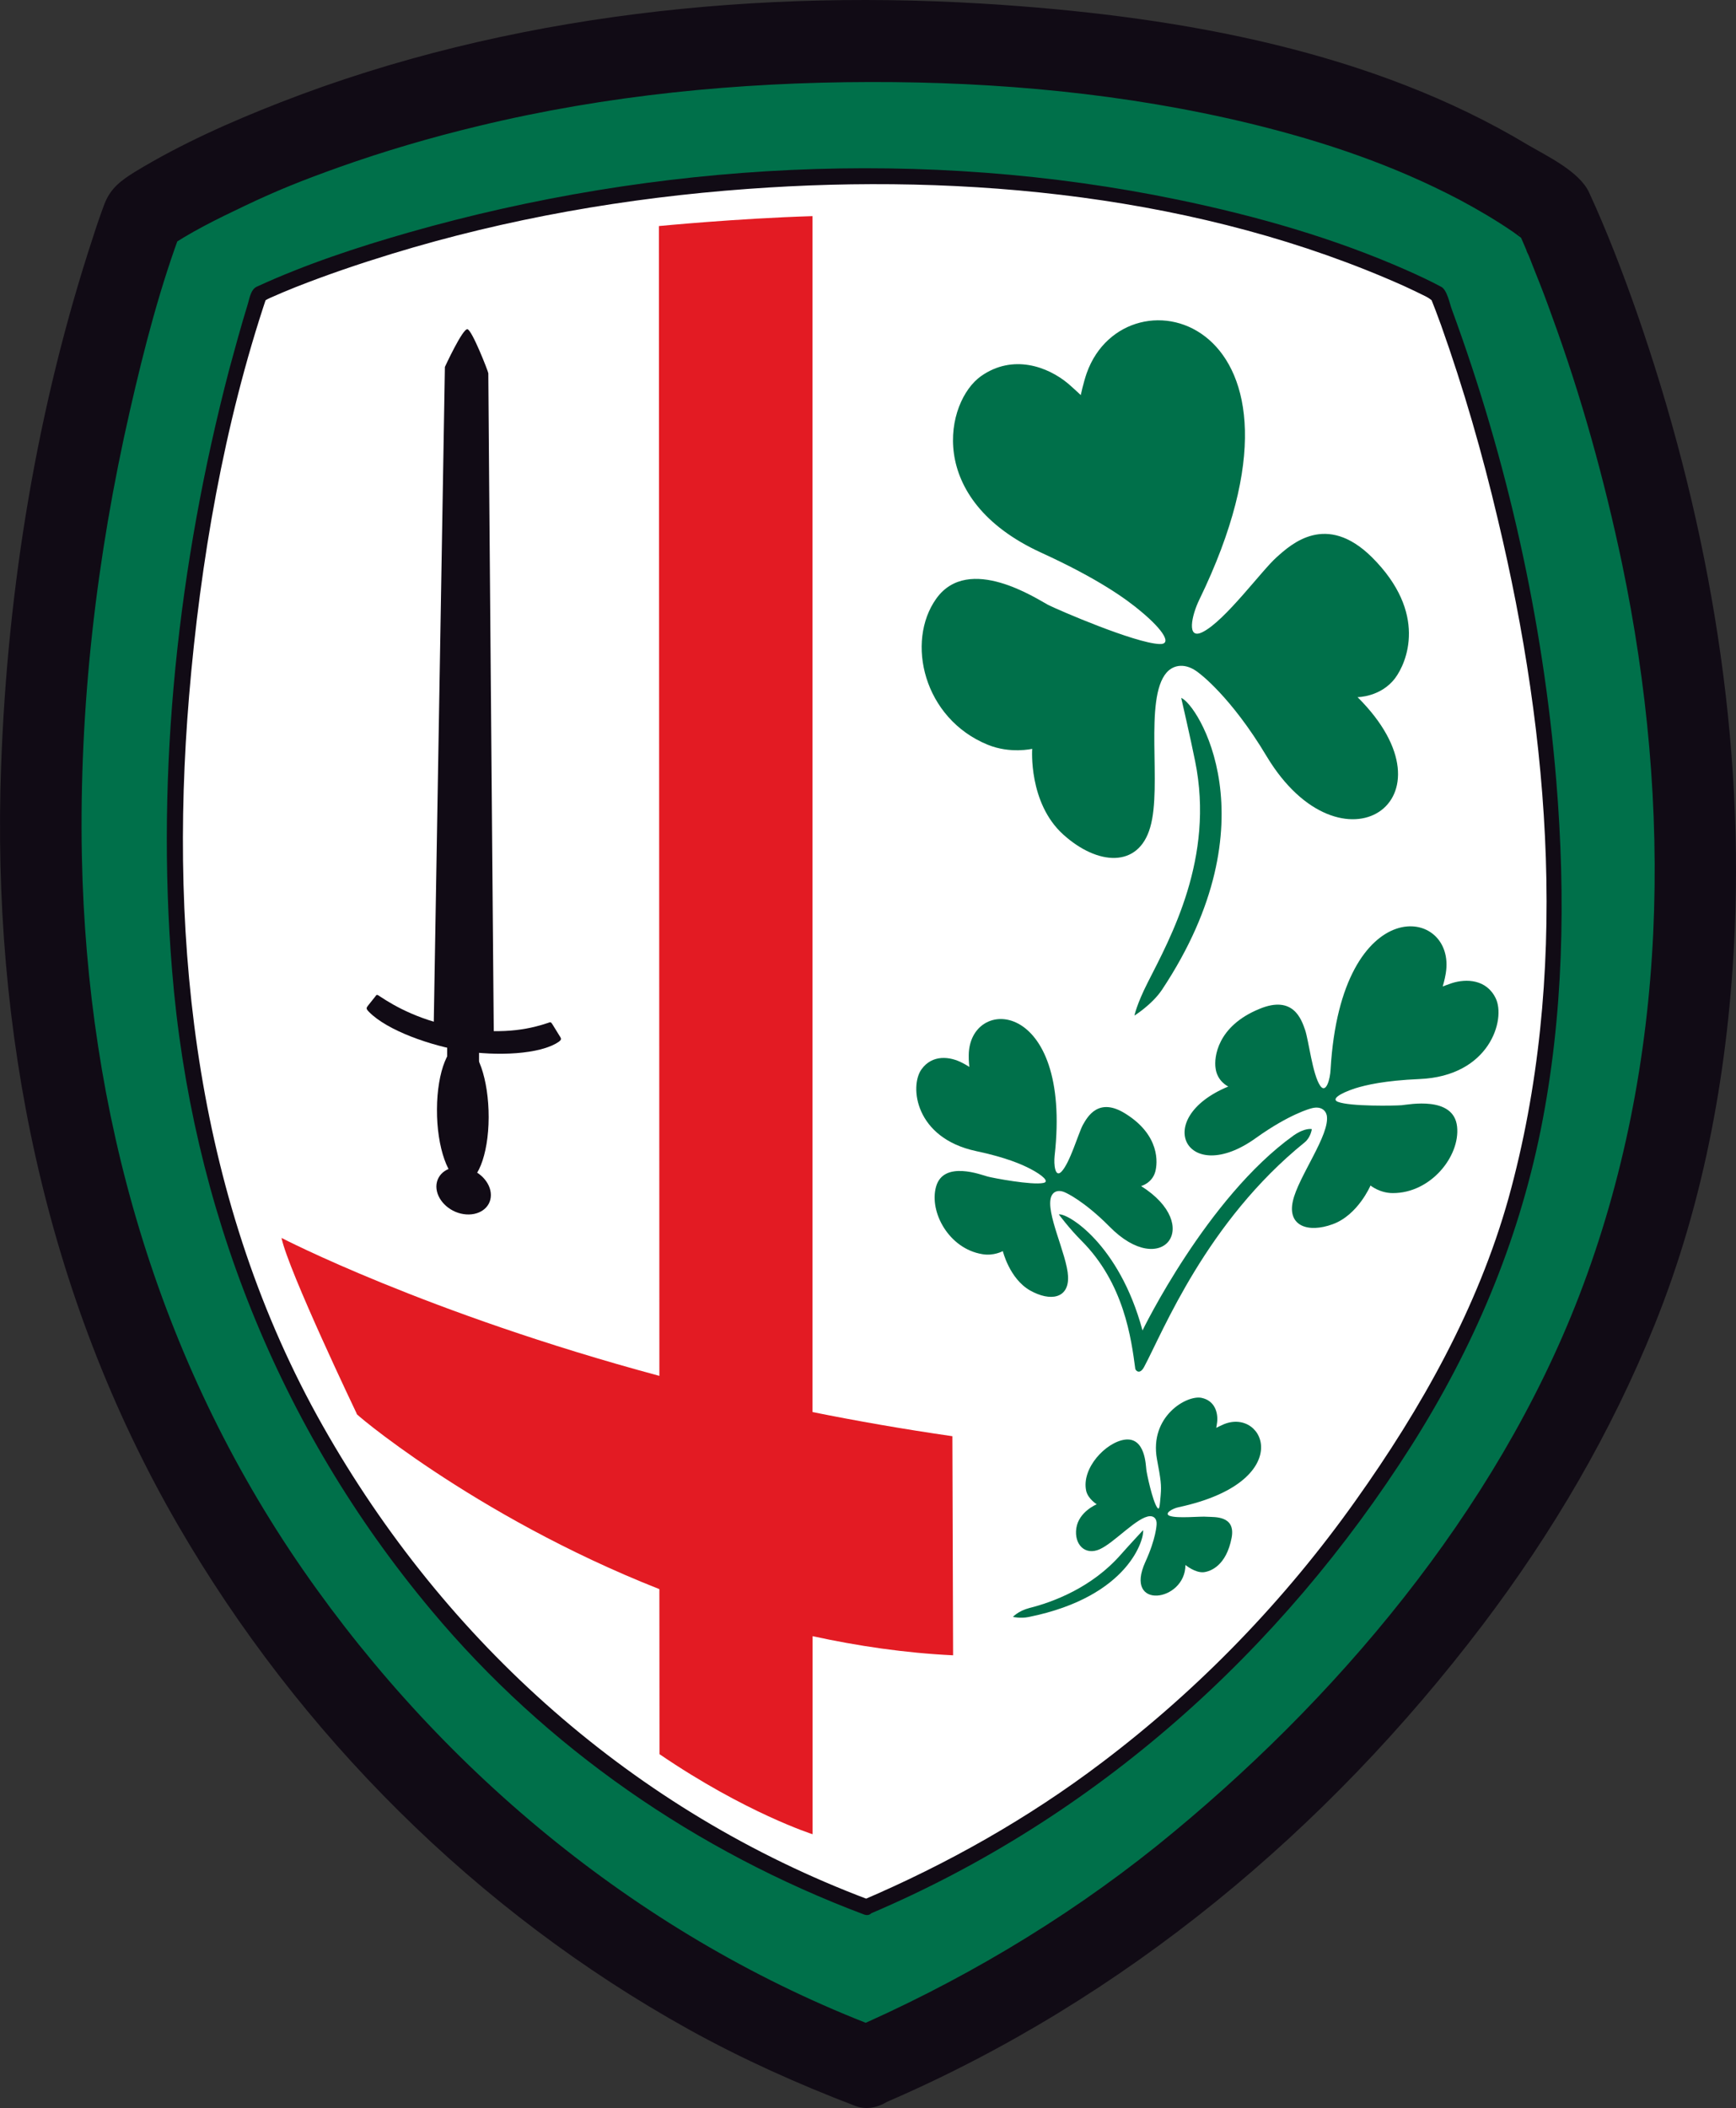 <svg enable-background="new 5.22 0.001 239.172 290.356" height="290.356" viewBox="5.22 .001 239.172 290.356" width="239.172" xmlns="http://www.w3.org/2000/svg"><rect x="5.22" y=".001" width="239.172" height="290.356" fill="#333333" stroke="none"/><path d="m124.57 284.675c48.133-20.579 80.4-58.955 96.686-89.583 40.563-76.365-1.978-165.9-1.978-165.9s-26.415-23.504-94.177-23.504c-65.788 0-100.048 23.892-100.048 23.892s-34.021 89.037 3.295 165.933c15.658 32.296 47.074 70.592 96.222 89.162" fill="#00704a"/><path d="m127.413 289.514c32.75-14.132 60.628-37.427 82.091-65.724 9.614-12.686 17.685-26.446 23.633-41.205 6.979-17.251 10.274-35.853 11.077-54.389 1.239-28.778-4.051-58.055-13.505-85.194-1.962-5.577-4.084-11.125-6.56-16.495-1.333-2.894-5.836-5.031-8.393-6.525-21.461-12.926-47.667-17.574-72.264-19.294-33.377-2.362-68.297 1.191-99.631 13.41-6.88 2.686-13.729 5.723-20.064 9.582-1.863 1.158-3.358 2.235-4.195 4.437-.562 1.495-1.077 2.991-1.561 4.519-7.7 23.407-11.783 48.278-12.667 72.861-1.336 36.384 5.997 72.861 24.34 104.532 16.703 28.844 41.205 53.298 70.369 69.485 7.395 4.1 15.113 7.557 22.99 10.563 2.894 1.093 6.175-1.189 6.93-3.907.885-3.184-1.062-5.834-3.906-6.929-32.106-12.235-59.565-34.809-79.083-62.942-20.178-29.099-29.793-63.102-30.514-98.326-.401-20.677 2.024-41.319 6.623-61.432 1.961-8.586 4.195-17.252 7.331-25.483-.851 1.126-1.72 2.251-2.573 3.361 3.427-2.396 7.269-4.263 11.048-6.061 4.451-2.123 7.956-3.521 12.988-5.321 6.287-2.235 12.72-4.117 19.213-5.676 17.685-4.277 35.835-6.029 53.973-6.062 17.57-.031 35.16 1.576 52.23 5.689 10.483 2.543 19.985 5.807 29.005 10.548 2.492 1.334 4.935 2.766 7.268 4.356.562.386 2.895 2.154.853.579.272.209.563.434.819.676-.948-.836-1.046-1.577-.563-.548.337.789.691 1.575 1.015 2.363.417 1.012-.549-1.334-.13-.241.16.289.289.596.402.901.288.707.563 1.415.834 2.122.757 1.862 1.479 3.777 2.156 5.675 4.083 11.143 7.249 22.573 9.693 34.18 6.979 33.424 6.463 68.793-5.915 100.915-11.447 29.695-33.636 55.949-58.168 75.725-12.99 10.419-27.541 18.987-42.828 25.579-2.813 1.206-3.425 5.272-2.012 7.669 1.655 2.88 4.854 3.233 7.651 2.027" fill="#110b15"/><path d="m124.906 262.713c41.351-17.396 65.738-49.036 79.775-74.92 33.277-61.302-1.656-147.556-1.656-147.556s-27.798-15.867-78.425-15.867-83.906 15.933-83.906 15.933-28.456 83.438 3.633 148.438c13.458 27.316 38.33 58.296 80.579 73.972" fill="#fff"/><g fill="#110b15"><path d="m125.114 263.596c31.061-13.198 56.562-36.108 74.567-64.484 8.504-13.425 14.611-27.75 17.78-43.344 3.199-15.835 3.488-32.169 2.17-48.229-1.816-22.059-6.753-44.164-14.39-64.921-.29-.771-.644-2.668-1.448-3.102-1.558-.836-3.118-1.561-4.709-2.268-10.097-4.47-20.804-7.507-31.592-9.742-34.84-7.219-71.88-5.21-106.012 4.533-7.074 2.024-14.196 4.375-20.9 7.459-.869.419-1.012 1.783-1.286 2.604-.899 2.911-1.703 5.884-2.508 8.843-7.009 26.817-10.113 55.033-7.861 82.7 2.637 32.59 14.694 63.057 35.723 88.168 15.853 18.971 36.529 33.214 59.63 41.897 1.302.498 1.865-1.591.579-2.075-32.267-12.138-58.263-35.354-75.16-65.225-17.315-30.577-21.302-66.029-18.425-100.56 1.544-18.458 4.791-37.396 10.709-55.017-.307.853-.579.659.433.209 1.158-.516 2.332-1.014 3.504-1.48 4.357-1.72 8.811-3.229 13.282-4.598 15.916-4.872 32.409-7.732 48.986-8.938 30.145-2.219 62.604.9 90.481 13.376.995.466 1.978.915 2.956 1.415.981.481 1.029.965.597-.063.548 1.349 1.045 2.685 1.543 4.051 3.103 8.714 5.676 17.653 7.798 26.655 7.267 30.37 9.921 63.137 1.496 93.567-4.246 15.146-11.995 28.907-21.079 41.674-9.71 13.681-21.526 25.933-34.936 36.061-10.16 7.702-21.317 13.989-33.021 18.986-1.269.531-.159 2.413 1.093 1.848"/><path d="m73.251 142.745s-.755-88.906-.755-91.333c0-.209-2.251-5.982-2.878-6.062-.66-.114-3.104 5.191-3.104 5.191l-1.543 90.9z"/><path d="m66.819 147.392.017-5.048 4.389.707-.015 5.035z"/><path d="m72.849 164.611c0 1.769-1.689 2.941-3.778 2.62-2.059-.32-3.731-2.024-3.731-3.809.018-1.771 1.689-2.942 3.765-2.621 2.071.337 3.744 2.041 3.744 3.81"/><path d="m72.544 153.919c-.017 5.242-1.641 9.261-3.585 8.956-1.961-.323-3.568-4.823-3.538-10.063.017-5.257 1.642-9.262 3.585-8.971 1.994.32 3.554 4.836 3.538 10.078"/><path d="m69.296 144.803c-4.726-.74-10.738-2.86-13.248-5.433-.482-.484-.338-.563-.063-.935l.899-1.125c.241-.338.241-.37.708-.047 1.913 1.271 5.643 3.488 11.72 4.453"/><path d="m68.911 144.74c4.728.756 10.74.515 13.279-1.238.48-.338.338-.48.063-.915l-.884-1.433c-.257-.386-.243-.418-.707-.239-1.93.643-5.675 1.687-11.738.738"/></g><g fill="#00704a"><path d="m165.309 136.331c-1.367 2.041-3.795 3.555-3.795 3.555s.305-1.545 1.814-4.521c3.152-6.221 9.263-17.187 6.544-30.529-.595-2.99-1.913-8.698-1.913-8.698 2.155.74 12.767 16.962-2.65 40.193"/><path d="m164.938 88.709c-3.424-.159-13.824-4.646-15.305-5.384-1.496-.789-10.967-7.091-15.419-.87-4.229 5.918-1.769 16.512 7.091 20.128 3.104 1.271 6.124.562 6.124.562s-.546 7.444 4.275 11.802c4.712 4.261 10.354 4.662 11.979-.98 1.673-5.642-.9-17.718 2.267-21.334.95-1.077 2.638-1.398 4.438.063 0 0 4.374 3.167 9.341 11.479 10.242 17.026 26.85 6.094 12.523-8.15 0 0 3.23 0 5.193-2.637 1.543-2.073 4.564-8.908-3.233-16.655-6.282-6.188-11.074-1.801-13.102.015-2.042 1.801-7.09 8.748-10.192 10.307-2.283 1.157-1.513-2.316-.467-4.453 18.843-38.777-10.127-46.334-15.513-31.206-.468 1.352-.82 3.023-.82 3.023s-.935-.884-1.737-1.577c-2.78-2.33-7.604-4.131-12.009-1.027-4.889 3.472-7.797 16.93 8.262 24.293 7.96 3.647 11.771 6.413 13.845 8.166 3.006 2.509 4.292 4.533 2.459 4.435"/><path d="m146.932 222.73c-1.11.225-2.154-.017-2.154-.017s.708-.819 2.252-1.222c3.214-.805 8.632-2.798 12.652-7.412.963-1.095 3.021-3.312 3.021-3.312.209.95-1.737 9.133-15.771 11.963"/><path d="m164.649 207.649c-.645-.916-1.433-4.646-1.497-5.209-.078-.562-.128-4.484-2.925-4.147-2.652.339-6.062 3.955-5.354 7.091.274 1.094 1.446 1.817 1.446 1.817s-2.475 1.012-2.813 3.295c-.321 2.218 1.19 3.812 3.232 2.895 2.056-.935 5.178-4.485 6.911-4.55.531-.019.98.338.917 1.157 0 0-.063 1.896-1.543 5.129-3.056 6.703 5.515 5.546 5.515.434 0 0 1.334 1.11 2.525.996.931-.112 3.103-.884 3.84-4.741.579-3.087-2.362-2.83-3.342-2.895-.965-.099-4.101.272-5.193-.128-.82-.306.369-1.014 1.239-1.191 16.221-3.488 11.928-13.696 6.268-11.445-.498.208-1.092.514-1.092.514s.096-.464.129-.819c.129-1.27-.321-2.926-2.155-3.312-2.06-.417-7.201 2.572-6.142 8.439.547 2.911.628 3.569.514 4.967-.127 1.348-.142 2.185-.48 1.703"/><path d="m162.624 183.259s8.874-18.296 20.803-26.848c1.607-1.124 2.525-.885 2.525-.885s-.146 1.142-.98 1.818c-13.522 10.932-19.504 26.026-22.105 30.898-.613 1.189-1.206.53-1.239.29-.547-4.101-1.526-11.753-7.429-17.652-1.655-1.656-3.102-3.603-3.102-3.603 1.139-.237 8.31 4.007 11.527 15.982"/><path d="m148.973 162.938c-1.561.338-6.944-.675-7.699-.884-.805-.21-6.063-2.268-7.092 1.398-.979 3.504 1.785 8.539 6.352 9.293 1.592.288 2.847-.419 2.847-.419s.915 3.795 3.744 5.417c2.797 1.576 5.388 1.126 5.242-1.944-.146-3.022-3.153-8.811-2.314-10.997.256-.66.979-1.029 2.025-.498 0 0 2.459 1.078 5.996 4.646 7.249 7.38 13.022-.13 4.357-5.58 0 0 1.493-.387 1.943-1.943.355-1.24.66-5.049-4.066-8.008-3.747-2.38-5.273.417-5.917 1.56-.61 1.158-1.784 5.256-2.957 6.432-.853.836-1.046-.997-.917-2.205 2.443-21.783-11.785-22.119-11.832-13.841-.019.707.08 1.592.08 1.592s-.549-.354-1.014-.58c-1.641-.851-4.084-1.171-5.579.918-1.672 2.346-.884 9.453 7.508 11.254 4.164.882 6.304 1.832 7.509 2.458 1.719.902 2.637 1.772 1.784 1.931"/><path d="m189.537 151.765c1.67.661 7.876.546 8.793.468.934-.082 7.171-1.334 7.635 2.941.438 4.084-3.632 9.179-8.855 9.163-1.817 0-3.071-1.044-3.071-1.044s-1.735 4.083-5.225 5.336c-3.393 1.239-6.223.228-5.481-3.151.723-3.375 5.19-9.227 4.677-11.864-.191-.771-.914-1.303-2.185-.932 0 0-2.928.739-7.574 4.067-9.5 6.833-14.518-2.654-3.809-7.09 0 0-1.544-.708-1.753-2.558-.21-1.415.191-5.739 6.046-8.135 4.676-1.944 5.787 1.463 6.284 2.878.498 1.415 1.028 6.205 2.104 7.733.789 1.094 1.353-.902 1.416-2.282 1.446-24.792 17.396-22.445 15.868-13.215-.128.819-.419 1.798-.419 1.798s.724-.288 1.271-.464c1.978-.627 4.758-.531 6.027 2.089 1.415 2.909-.82 10.724-10.499 11.126-4.822.209-7.379.819-8.89 1.287-2.12.708-3.277 1.479-2.36 1.849"/></g><path d="m136.53 228.002-.098-30.178c-6.688-.965-13.119-2.09-19.275-3.327v-164.726c-10.498.322-21.157 1.367-21.157 1.367l.064 158.375c-32.188-8.664-52.06-19.001-52.06-19.001.948 4.532 10.388 24.259 10.388 24.259-1.32-.948 15.802 13.923 41.671 24.116l.017 22.732c11.864 8.088 21.093 11.028 21.093 11.028v-27.28c6.191 1.348 12.684 2.314 19.357 2.635" fill="#e31b23"/></svg>